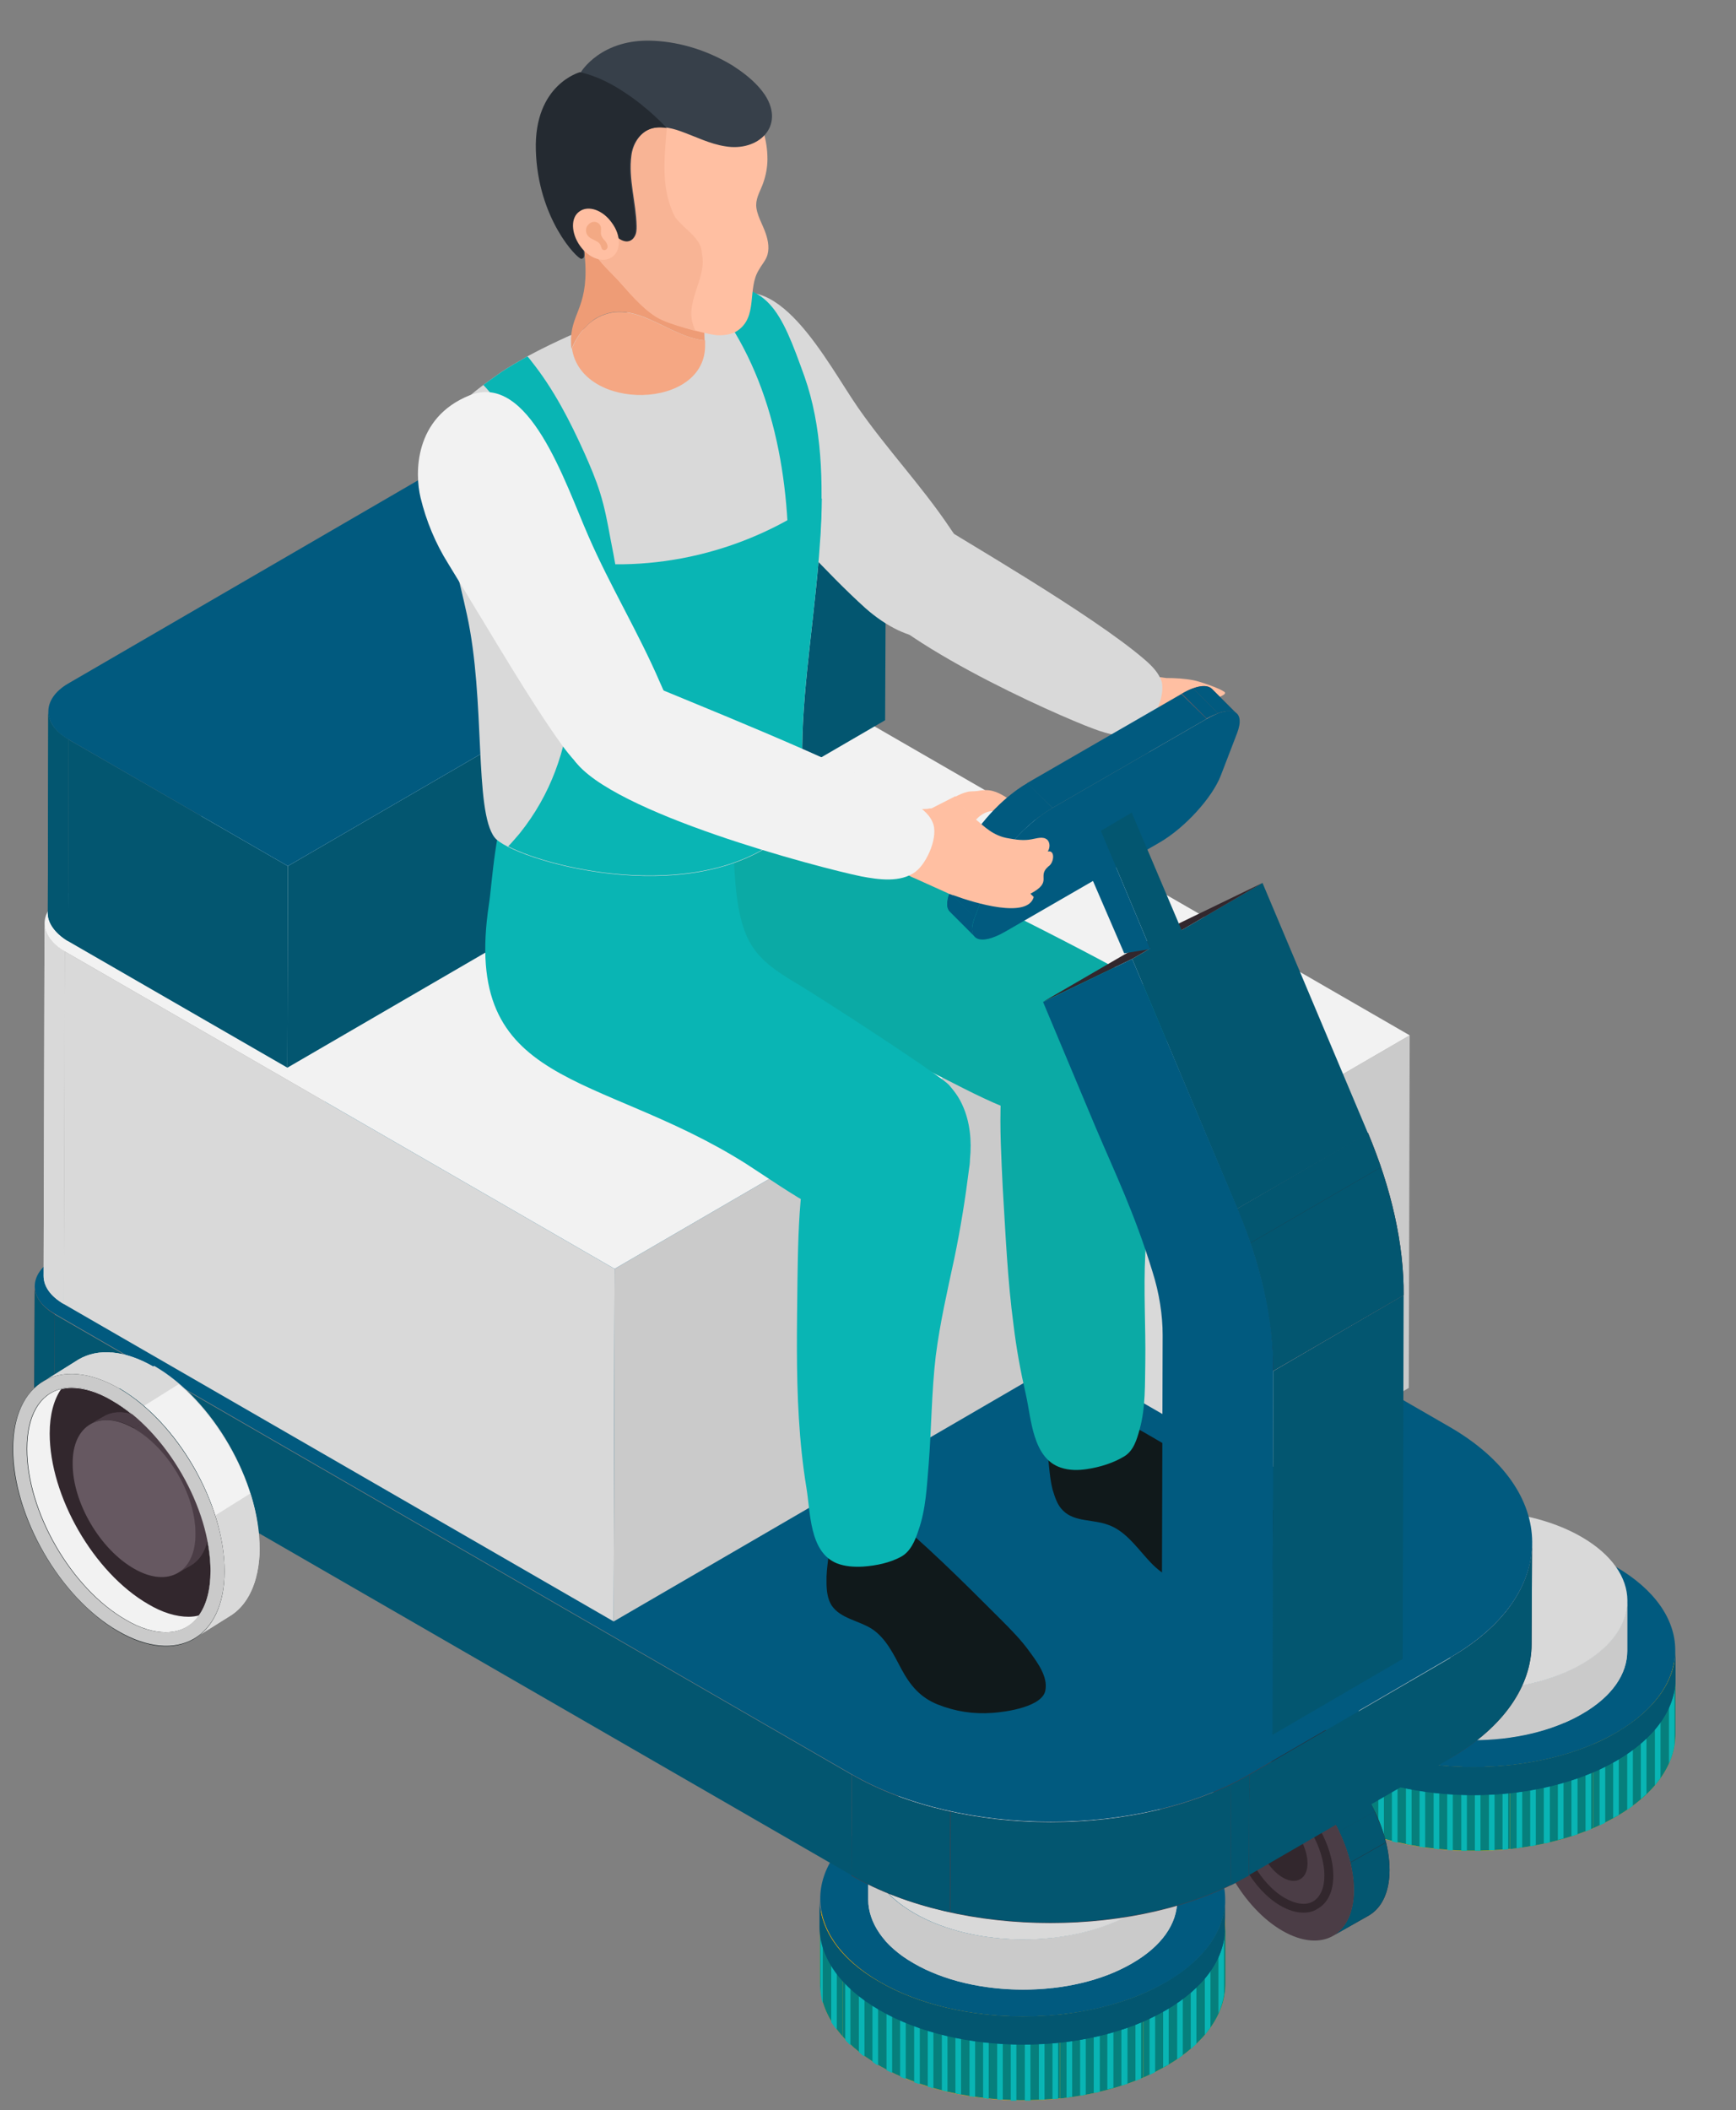 <?xml version="1.0" encoding="utf-8"?>
<!-- Generator: Adobe Illustrator 26.3.1, SVG Export Plug-In . SVG Version: 6.00 Build 0)  -->
<svg version="1.1" id="Layer_1" xmlns="http://www.w3.org/2000/svg" xmlns:xlink="http://www.w3.org/1999/xlink" x="0px" y="0px"
	 viewBox="0 0 370.3 450" style="enable-background:new 0 0 370.3 450;" xml:space="preserve">
<rect x="0" y="0" width="370.3" height="450" fill="#808080" stroke="none"/>
<style type="text/css">
	.st0{enable-background:new    ;}
	.st1{clip-path:url(#SVGID_00000038383880358713269120000002246292293748663475_);enable-background:new    ;}
	.st2{fill:#067F7C;}
	.st3{fill:#FFAB00;}
	.st4{fill:#FFC040;}
	.st5{fill:#09B5B4;}
	.st6{clip-path:url(#SVGID_00000110438671930413821840000006583073927349177480_);enable-background:new    ;}
	.st7{fill:#035670;}
	.st8{fill:#32272D;}
	.st9{fill:#015A7F;}
	.st10{clip-path:url(#SVGID_00000132070811823289200200000006596102387728514464_);enable-background:new    ;}
	.st11{fill:#CACACA;}
	.st12{fill:#D9D9D9;}
	.st13{clip-path:url(#SVGID_00000173839743768023446680000016697504127365191070_);enable-background:new    ;}
	.st14{clip-path:url(#SVGID_00000000203265699769606140000000321748543886023838_);enable-background:new    ;}
	.st15{fill:#4B3D46;}
	.st16{clip-path:url(#SVGID_00000168809987206270578690000004513693016055380629_);enable-background:new    ;}
	.st17{clip-path:url(#SVGID_00000028289555519033309170000016015389118399423921_);enable-background:new    ;}
	.st18{clip-path:url(#SVGID_00000001621678261685819770000002684893194399998654_);enable-background:new    ;}
	.st19{clip-path:url(#SVGID_00000135675862241980293700000003773624381668067757_);}
	.st20{clip-path:url(#SVGID_00000002373275139283863620000004858926659087729290_);}
	.st21{clip-path:url(#SVGID_00000161623757255421694850000014763907609648405172_);enable-background:new    ;}
	.st22{clip-path:url(#SVGID_00000084527247127158905110000007724212987400405174_);enable-background:new    ;}
	.st23{fill:#F2F2F2;}
	.st24{clip-path:url(#SVGID_00000050629735113099559040000008508002469705296827_);}
	.st25{fill:#FFBFA2;}
	.st26{fill:#10191B;}
	.st27{fill:#F3A984;}
	.st28{fill:#0BAAA5;}
	.st29{fill:#EE9C76;}
	.st30{fill:#F5A783;}
	.st31{fill:#F8B495;}
	.st32{fill:#37404A;}
	.st33{fill:#242A31;}
	.st34{clip-path:url(#SVGID_00000057135529368124155930000000982109523029495468_);fill:#D9D9D9;}
	.st35{clip-path:url(#SVGID_00000081629367001620512950000013228017313058605215_);fill:#D9D9D9;}
	.st36{clip-path:url(#SVGID_00000081629367001620512950000013228017313058605215_);fill:#F2F2F2;}
	.st37{clip-path:url(#SVGID_00000155147889939162925050000010643793708455923112_);enable-background:new    ;}
	.st38{clip-path:url(#SVGID_00000081628083777442840420000010987788678886582164_);enable-background:new    ;}
	.st39{fill:#665861;}
	.st40{clip-path:url(#SVGID_00000140717304335379594220000002490390547630191756_);enable-background:new    ;}
	.st41{clip-path:url(#SVGID_00000042736762835493773650000014840877955633551765_);enable-background:new    ;}
	.st42{clip-path:url(#SVGID_00000000192072757541786740000010648666477324952970_);enable-background:new    ;}
	.st43{clip-path:url(#SVGID_00000170985636233882182480000003468722837585926026_);enable-background:new    ;}
</style>
<g>
	<g>
		<g>
			<g>
				<g class="st0">
					<g class="st0">
						<defs>
							<path id="SVGID_1_" class="st0" d="M357.4,357l0,12.8c0,6.4-4.2,12.7-12.6,17.6c-16.8,9.8-44.2,9.8-61.1,0
								c-8.5-4.9-12.8-11.4-12.8-17.8l0-12.8c0,6.4,4.2,12.9,12.8,17.8c16.9,9.8,44.3,9.8,61.1,0C353.2,369.7,357.4,363.4,357.4,357
								z"/>
						</defs>
						<use xlink:href="#SVGID_1_"  style="overflow:visible;fill:#FFAB00;"/>
						<clipPath id="SVGID_00000134959621183565751280000009479677508204743577_">
							<use xlink:href="#SVGID_1_"  style="overflow:visible;"/>
						</clipPath>
						<g style="clip-path:url(#SVGID_00000134959621183565751280000009479677508204743577_);enable-background:new    ;">
							<path class="st2" d="M357.4,357l0,12.8c0,6.4-4.2,12.7-12.6,17.6c-1.6,0.9-3.2,1.7-4.9,2.5l0-12.8c1.7-0.7,3.4-1.6,4.9-2.5
								C353.2,369.7,357.4,363.4,357.4,357z"/>
							<path class="st2" d="M339.9,377.1l0,12.8c-5.4,2.3-11.5,3.8-17.8,4.5l0-12.8C328.4,380.9,334.5,379.4,339.9,377.1z"/>
							<path class="st2" d="M322.1,381.5l0,12.8c-11.6,1.2-23.9-0.3-33.7-4.6l0-12.8C298.3,381.2,310.6,382.8,322.1,381.5z"/>
							<path class="st3" d="M288.4,377l0,12.8c-1.6-0.7-3.2-1.5-4.7-2.4c-3.3-1.9-5.9-4-8-6.3l0-12.8c2,2.3,4.7,4.4,8,6.3
								C285.2,375.5,286.8,376.2,288.4,377z"/>
							<path class="st3" d="M275.8,368.3l0,12.8c-3.2-3.6-4.8-7.6-4.8-11.5l0-12.8C270.9,360.7,272.5,364.7,275.8,368.3z"/>
						</g>
					</g>
					<g>
						<path class="st3" d="M344.6,339.2c16.9,9.8,17,25.6,0.2,35.4c-16.8,9.8-44.2,9.8-61.1,0c-16.9-9.8-17-25.6-0.2-35.4
							C300.3,329.4,327.7,329.4,344.6,339.2z"/>
					</g>
				</g>
				<g>
					<g>
						<path class="st4" d="M271.5,361v13c-0.1-0.2-0.1-0.4-0.2-0.6c0,0,0-0.1,0-0.1c-0.1-0.3-0.1-0.7-0.2-1c0-0.1,0-0.1,0-0.2
							c-0.1-0.4-0.1-0.7-0.1-1c0-0.1,0-0.1,0-0.2c0-0.4,0-0.7,0-1.1l0-12.8c0,0.4,0,0.7,0,1.1c0,0.1,0,0.2,0,0.2
							c0,0.3,0.1,0.7,0.1,1c0,0.1,0,0.1,0,0.2c0.1,0.3,0.1,0.7,0.2,1c0,0,0,0.1,0,0.1C271.4,360.6,271.5,360.8,271.5,361z"/>
					</g>
					<g>
						<path class="st4" d="M274.5,366.8v12.9c-0.1-0.2-0.3-0.4-0.4-0.5c0,0,0,0,0,0c-0.2-0.3-0.5-0.7-0.7-1c0-0.1-0.1-0.1-0.1-0.2
							c0,0,0-12.9,0-12.9c0,0,0,0,0,0.1c0,0.1,0.1,0.1,0.1,0.2c0.2,0.3,0.4,0.7,0.7,1c0,0,0,0,0,0
							C274.3,366.4,274.4,366.6,274.5,366.8z"/>
					</g>
					<g>
						<path class="st4" d="M277.4,370v12.9c-0.1-0.1-0.2-0.2-0.3-0.3c-0.1-0.1-0.2-0.2-0.3-0.3c-0.2-0.2-0.4-0.4-0.5-0.6v-12.9
							c0.2,0.2,0.4,0.4,0.6,0.6c0.1,0.1,0.2,0.2,0.3,0.3C277.2,369.8,277.3,369.9,277.4,370z"/>
					</g>
					<g>
						<path class="st4" d="M280.4,372.5v12.9c-0.3-0.2-0.6-0.4-0.9-0.7c-0.1-0.1-0.2-0.1-0.2-0.2c0,0-0.1-0.1-0.1-0.1v-12.9
							c0,0,0.1,0.1,0.1,0.1c0.1,0.1,0.2,0.1,0.2,0.2C279.8,372,280.1,372.2,280.4,372.5z"/>
					</g>
					<g>
						<path class="st4" d="M283.3,374.4v12.9c-0.4-0.2-0.7-0.4-1.1-0.7c0,0-0.1-0.1-0.1-0.1v-12.9c0.1,0,0.1,0.1,0.2,0.1
							C282.6,374,283,374.2,283.3,374.4z"/>
					</g>
					<g>
						<path class="st4" d="M286.3,376v12.9c-0.2-0.1-0.4-0.2-0.6-0.3c-0.2-0.1-0.4-0.2-0.6-0.3v-12.9c0.2,0.1,0.4,0.2,0.7,0.4
							C285.9,375.8,286.1,375.9,286.3,376z"/>
					</g>
					<g>
						<path class="st4" d="M289.3,377.3v12.9c-0.2-0.1-0.5-0.2-0.7-0.3c0,0-0.1,0-0.2-0.1c-0.1,0-0.2-0.1-0.3-0.2v-12.9c0,0,0,0,0,0
							c0.2,0.1,0.3,0.1,0.5,0.2C288.8,377.1,289,377.2,289.3,377.3z"/>
					</g>
					<g>
						<path class="st4" d="M292.2,378.4v12.9c-0.2-0.1-0.4-0.1-0.6-0.2c-0.2-0.1-0.4-0.1-0.6-0.2V378c0.2,0.1,0.4,0.2,0.7,0.2
							C291.8,378.3,292,378.4,292.2,378.4z"/>
					</g>
					<g>
						<path class="st5" d="M295.2,379.4v12.8c-0.3-0.1-0.6-0.2-0.9-0.3c0,0,0,0-0.1,0c-0.1,0-0.1,0-0.2-0.1V379c0.1,0,0.2,0,0.2,0.1
							C294.5,379.2,294.8,379.3,295.2,379.4z"/>
					</g>
					<g>
						<path class="st5" d="M298.1,380.1V393c-0.4-0.1-0.8-0.2-1.2-0.3v-12.8C297.3,379.9,297.7,380,298.1,380.1z"/>
					</g>
					<g>
						<path class="st5" d="M301.1,380.7l0,12.8c0,0,0,0,0,0c-0.3-0.1-0.6-0.1-0.9-0.2c-0.1,0-0.2,0-0.3-0.1v-12.8
							c0.1,0,0.2,0,0.3,0.1C300.5,380.6,300.8,380.7,301.1,380.7z"/>
					</g>
					<g>
						<path class="st5" d="M304,381.2v12.8c-0.3,0-0.6-0.1-0.9-0.1c-0.1,0-0.2,0-0.3,0V381c0.1,0,0.2,0,0.4,0.1
							C303.4,381.1,303.7,381.2,304,381.2z"/>
					</g>
					<g>
						<path class="st5" d="M307,381.6v12.8c-0.2,0-0.4,0-0.6-0.1c-0.2,0-0.4,0-0.6-0.1v-12.8c0.2,0,0.5,0.1,0.7,0.1
							C306.6,381.5,306.8,381.5,307,381.6z"/>
					</g>
					<g>
						<path class="st5" d="M309.9,381.8v12.8c-0.1,0-0.3,0-0.4,0c-0.3,0-0.5,0-0.8-0.1v-12.8c0.3,0,0.5,0,0.8,0.1
							C309.7,381.8,309.8,381.8,309.9,381.8z"/>
					</g>
					<g>
						<path class="st5" d="M312.9,381.9v12.8h-0.1c-0.4,0-0.8,0-1.1,0v-12.8C312.1,381.9,312.4,381.9,312.9,381.9L312.9,381.9z"/>
					</g>
					<g>
						<path class="st5" d="M315.8,381.9v12.8c-0.3,0-0.6,0-0.9,0h-0.3v-12.8c0.1,0,0.2,0,0.4,0C315.3,381.9,315.5,381.9,315.8,381.9
							z"/>
					</g>
					<g>
						<path class="st5" d="M318.8,381.8v12.8c-0.2,0-0.5,0-0.7,0c-0.2,0-0.3,0-0.5,0v-12.8c0.2,0,0.4,0,0.5,0
							C318.3,381.8,318.5,381.8,318.8,381.8z"/>
					</g>
					<g>
						<path class="st5" d="M321.7,381.6v12.8c-0.1,0-0.2,0-0.3,0c-0.3,0-0.6,0.1-0.9,0.1v-12.8c0.3,0,0.6-0.1,0.9-0.1
							C321.5,381.6,321.6,381.6,321.7,381.6z"/>
					</g>
					<g>
						<path class="st5" d="M324.7,381.2V394c-0.1,0-0.1,0-0.2,0c-0.1,0-0.3,0-0.4,0.1c-0.2,0-0.4,0.1-0.6,0.1v-12.8
							c0.2,0,0.4-0.1,0.6-0.1c0.1,0,0.3,0,0.4,0C324.6,381.2,324.6,381.2,324.7,381.2z"/>
					</g>
					<g>
						<path class="st5" d="M327.6,380.7v12.8c-0.1,0-0.2,0-0.3,0.1c-0.2,0-0.4,0.1-0.6,0.1c-0.1,0-0.2,0-0.3,0v-12.8
							c0.1,0,0.2,0,0.3,0c0.2,0,0.4-0.1,0.6-0.1C327.4,380.8,327.5,380.7,327.6,380.7z"/>
					</g>
					<g>
						<path class="st5" d="M330.6,380.1v12.8c-0.3,0.1-0.6,0.2-1,0.2c-0.1,0-0.2,0-0.3,0.1v-12.8c0.1,0,0.2,0,0.3-0.1
							C330,380.2,330.3,380.2,330.6,380.1z"/>
					</g>
					<g>
						<path class="st5" d="M333.5,379.3v12.8c-0.2,0-0.3,0.1-0.5,0.1c-0.2,0.1-0.5,0.1-0.7,0.2v-12.8c0.3-0.1,0.5-0.1,0.8-0.2
							C333.3,379.4,333.4,379.4,333.5,379.3z"/>
					</g>
					<g>
						<path class="st5" d="M336.5,378.4v12.8c-0.2,0.1-0.4,0.1-0.6,0.2c-0.2,0.1-0.4,0.1-0.7,0.2v-12.8c0.2-0.1,0.5-0.1,0.7-0.2
							C336.1,378.5,336.3,378.4,336.5,378.4z"/>
					</g>
					<g>
						<path class="st5" d="M339.4,377.3v12.8c-0.4,0.2-0.8,0.3-1.2,0.5v-12.8C338.6,377.6,339,377.4,339.4,377.3z"/>
					</g>
					<g>
						<path class="st5" d="M342.4,375.9v12.8c-0.1,0.1-0.2,0.1-0.3,0.2c-0.3,0.1-0.6,0.3-0.9,0.4v-12.8c0.3-0.2,0.6-0.3,0.9-0.5
							C342.2,376,342.3,375.9,342.4,375.9z"/>
					</g>
					<g>
						<path class="st5" d="M345.3,374.3v12.8c-0.2,0.1-0.4,0.2-0.6,0.3c-0.2,0.1-0.4,0.2-0.6,0.4V375c0.2-0.1,0.5-0.3,0.7-0.4
							C345,374.5,345.2,374.4,345.3,374.3z"/>
					</g>
					<g>
						<path class="st5" d="M348.3,372.3v12.8c-0.4,0.3-0.8,0.6-1.2,0.9v-12.8C347.5,372.9,347.9,372.6,348.3,372.3z"/>
					</g>
					<g>
						<path class="st5" d="M351.2,369.8v12.8c-0.4,0.4-0.8,0.7-1.2,1.1v-12.8C350.5,370.6,350.9,370.2,351.2,369.8z"/>
					</g>
					<g>
						<path class="st5" d="M354.2,366.4v12.8c-0.4,0.5-0.8,1.1-1.2,1.6V368C353.4,367.5,353.8,366.9,354.2,366.4z"/>
					</g>
					<g>
						<path class="st5" d="M357.2,359.5v12.6c-0.2,1.3-0.6,2.7-1.2,4v-12.8C356.5,362.1,356.9,360.8,357.2,359.5z"/>
					</g>
				</g>
			</g>
			<g>
				<g class="st0">
					<g class="st0">
						<defs>
							<path id="SVGID_00000060737617990510754700000012021479000967561644_" class="st0" d="M357.4,351.9l0,6
								c0,6.4-4.2,12.7-12.6,17.6c-16.8,9.8-44.2,9.8-61.1,0c-8.5-4.9-12.8-11.4-12.8-17.8l0-6c0,6.4,4.2,12.9,12.8,17.8
								c16.9,9.8,44.3,9.8,61.1,0C353.2,364.6,357.4,358.3,357.4,351.9z"/>
						</defs>
						<use xlink:href="#SVGID_00000060737617990510754700000012021479000967561644_"  style="overflow:visible;fill:#035670;"/>
						<clipPath id="SVGID_00000134240027071185964010000011991186681650087085_">
							<use xlink:href="#SVGID_00000060737617990510754700000012021479000967561644_"  style="overflow:visible;"/>
						</clipPath>
						<g style="clip-path:url(#SVGID_00000134240027071185964010000011991186681650087085_);enable-background:new    ;">
							<path class="st7" d="M357.4,351.9l0,6c0,6.4-4.2,12.7-12.6,17.6c-1.6,0.9-3.2,1.7-4.9,2.5l0-6c1.7-0.7,3.4-1.6,4.9-2.5
								C353.2,364.6,357.4,358.3,357.4,351.9z"/>
							<path class="st7" d="M339.9,371.9l0,6c-5.4,2.3-11.5,3.8-17.8,4.5l0-6C328.4,375.7,334.5,374.2,339.9,371.9z"/>
							<path class="st7" d="M322.1,376.4l0,6c-11.6,1.2-23.9-0.3-33.7-4.6l0-6C298.3,376.1,310.5,377.6,322.1,376.4z"/>
							<path class="st8" d="M288.4,371.8l0,6c-1.6-0.7-3.2-1.5-4.7-2.4c-3.3-1.9-5.9-4-8-6.3l0-6c2,2.3,4.7,4.4,8,6.3
								C285.2,370.3,286.8,371.1,288.4,371.8z"/>
							<path class="st8" d="M275.7,363.2l0,6c-3.2-3.6-4.8-7.6-4.8-11.5l0-6C270.9,355.6,272.5,359.6,275.7,363.2z"/>
						</g>
					</g>
					<g>
						<path class="st9" d="M344.6,334.1c16.9,9.8,17,25.6,0.2,35.4c-16.8,9.8-44.2,9.8-61.1,0c-16.9-9.8-17-25.6-0.2-35.4
							C300.3,324.3,327.7,324.3,344.6,334.1z"/>
					</g>
				</g>
			</g>
			<g>
				<g class="st0">
					<g class="st0">
						<defs>
							<path id="SVGID_00000168832147529065124530000012877909439949455007_" class="st0" d="M347.1,341.4l0,10.7
								c0,4.9-3.2,9.7-9.6,13.4c-12.8,7.5-33.7,7.5-46.6,0c-6.5-3.7-9.7-8.7-9.7-13.6l0-10.7c0,4.9,3.2,9.8,9.7,13.6
								c12.9,7.5,33.8,7.5,46.6,0C343.9,351.1,347.1,346.2,347.1,341.4z"/>
						</defs>
						<use xlink:href="#SVGID_00000168832147529065124530000012877909439949455007_"  style="overflow:visible;fill:#CACACA;"/>
						<clipPath id="SVGID_00000048462113105275255460000004401190609654162828_">
							<use xlink:href="#SVGID_00000168832147529065124530000012877909439949455007_"  style="overflow:visible;"/>
						</clipPath>
						<g style="clip-path:url(#SVGID_00000048462113105275255460000004401190609654162828_);enable-background:new    ;">
							<path class="st11" d="M347.1,341.4l0,10.7c0,4.9-3.2,9.7-9.6,13.4c-1.2,0.7-2.4,1.3-3.8,1.9l0-10.7c1.3-0.6,2.6-1.2,3.8-1.9
								C343.9,351.1,347.1,346.2,347.1,341.4z"/>
							<path class="st11" d="M333.8,356.6l0,10.7c-4.1,1.8-8.7,2.9-13.5,3.4l0-10.7C325,359.5,329.7,358.4,333.8,356.6z"/>
							<path class="st11" d="M320.2,360l0,10.7c-8.8,0.9-18.2-0.2-25.7-3.5l0-10.7C302.1,359.8,311.4,361,320.2,360z"/>
							<path class="st11" d="M294.5,356.6l0,10.7c-1.2-0.5-2.4-1.1-3.6-1.8c-2.5-1.4-4.5-3.1-6.1-4.8l0-10.7
								c1.5,1.7,3.6,3.3,6.1,4.8C292.1,355.4,293.3,356,294.5,356.6z"/>
							<path class="st11" d="M284.9,350l0,10.7c-2.4-2.8-3.7-5.8-3.7-8.8l0-10.7C281.2,344.2,282.4,347.2,284.9,350z"/>
						</g>
					</g>
					<g>
						<path class="st12" d="M337.4,327.8c12.9,7.5,13,19.5,0.2,27c-12.8,7.5-33.7,7.5-46.6,0c-12.9-7.5-13-19.5-0.2-27
							C303.6,320.3,324.5,320.3,337.4,327.8z"/>
					</g>
				</g>
			</g>
		</g>
		<g>
			<g>
				<g class="st0">
					<g>
						<defs>
							<path id="SVGID_00000077289601018659136290000016039973484089848221_" d="M262.9,375.9l7.6-4.3c2.8-1.6,6.6-1.4,10.8,1.1
								l-7.6,4.3C269.5,374.5,265.7,374.3,262.9,375.9z"/>
						</defs>
						<use xlink:href="#SVGID_00000077289601018659136290000016039973484089848221_"  style="overflow:visible;fill:#32272D;"/>
						<clipPath id="SVGID_00000078733073315925808100000018316708356043238576_">
							<use xlink:href="#SVGID_00000077289601018659136290000016039973484089848221_"  style="overflow:visible;"/>
						</clipPath>
						<g style="clip-path:url(#SVGID_00000078733073315925808100000018316708356043238576_);enable-background:new    ;">
							<path class="st8" d="M262.9,375.9l7.6-4.3c0.5-0.3,1-0.5,1.5-0.7l-7.6,4.3C263.9,375.4,263.4,375.6,262.9,375.9z"/>
							<path class="st8" d="M264.4,375.2l7.6-4.3c1.4-0.4,2.9-0.5,4.6-0.1l-7.6,4.3C267.3,374.7,265.8,374.8,264.4,375.2z"/>
							<path class="st8" d="M269,375.1l7.6-4.3c1.5,0.3,3.1,0.9,4.7,1.9l-7.6,4.3C272,376,270.5,375.4,269,375.1z"/>
						</g>
					</g>
					<g>
						<defs>
							<path id="SVGID_00000148654292446961006480000016784081501708722568_" d="M292,408.5l-7.6,4.3c2.7-1.6,4.4-4.9,4.4-9.7
								c0-9.6-6.7-21.3-15.1-26.2l7.6-4.3c8.4,4.8,15.1,16.6,15.1,26.2C296.4,403.6,294.7,406.9,292,408.5z"/>
						</defs>
						<use xlink:href="#SVGID_00000148654292446961006480000016784081501708722568_"  style="overflow:visible;fill:#32272D;"/>
						<clipPath id="SVGID_00000095323548170768312340000017397180274821206971_">
							<use xlink:href="#SVGID_00000148654292446961006480000016784081501708722568_"  style="overflow:visible;"/>
						</clipPath>
						<g style="clip-path:url(#SVGID_00000095323548170768312340000017397180274821206971_);enable-background:new    ;">
							<path class="st7" d="M273.7,376.9l7.6-4.3c4.9,2.8,9.2,8,12,13.7l-7.6,4.3C282.9,384.9,278.6,379.7,273.7,376.9z"/>
							<path class="st7" d="M285.6,390.6l7.6-4.3c1,2.2,1.9,4.4,2.4,6.6l-7.6,4.3C287.5,395,286.7,392.7,285.6,390.6z"/>
							<path class="st7" d="M288.1,397.2l7.6-4.3c0.5,2,0.8,4,0.7,5.9c0,4.8-1.7,8.1-4.4,9.7l-7.6,4.3c2.7-1.6,4.4-4.9,4.4-9.7
								C288.8,401.2,288.5,399.2,288.1,397.2z"/>
						</g>
					</g>
					<g>
						<path class="st15" d="M273.7,376.9c8.4,4.8,15.1,16.6,15.1,26.2c0,9.6-6.8,13.5-15.2,8.7c-8.4-4.8-15.1-16.6-15.1-26.2
							C258.5,376,265.3,372.1,273.7,376.9z"/>
					</g>
					<g>
						<g>
							<path class="st8" d="M278,407.9c-1.5,0-3.2-0.5-4.9-1.5c-5.7-3.3-10.3-11.3-10.3-17.8c0-3.4,1.2-5.9,3.4-7.1
								c2.2-1.2,5-1,7.9,0.7c5.7,3.3,10.3,11.3,10.3,17.8c0,3.4-1.2,5.9-3.4,7.1C280.1,407.7,279.1,407.9,278,407.9z M269.3,382.7
								c-0.8,0-1.5,0.2-2.1,0.5c-1.5,0.9-2.4,2.8-2.4,5.5c0,5.9,4.2,13.2,9.3,16.1c2.3,1.3,4.5,1.6,6,0.7c1.5-0.9,2.4-2.8,2.4-5.5
								c0-5.9-4.2-13.2-9.3-16.1C271.8,383.1,270.5,382.7,269.3,382.7z"/>
						</g>
					</g>
					<g>
						<path class="st8" d="M273.7,388.3c2.9,1.7,5.2,5.7,5.2,9.1c0,3.3-2.4,4.7-5.3,3c-2.9-1.7-5.2-5.7-5.2-9.1
							C268.4,388,270.8,386.6,273.7,388.3z"/>
					</g>
				</g>
			</g>
		</g>
		<g>
			<g>
				<g class="st0">
					<g class="st0">
						<defs>
							<path id="SVGID_00000023283343455532544510000016229684997771135678_" class="st0" d="M261.4,410.2l0,12.8
								c0,6.4-4.2,12.7-12.6,17.6c-16.8,9.8-44.2,9.8-61.1,0c-8.5-4.9-12.8-11.4-12.8-17.8l0-12.8c0,6.4,4.2,12.9,12.8,17.8
								c16.9,9.8,44.3,9.8,61.1,0C257.2,423,261.3,416.6,261.4,410.2z"/>
						</defs>
						<use xlink:href="#SVGID_00000023283343455532544510000016229684997771135678_"  style="overflow:visible;fill:#FFAB00;"/>
						<clipPath id="SVGID_00000138538431534548306040000016205077085890268092_">
							<use xlink:href="#SVGID_00000023283343455532544510000016229684997771135678_"  style="overflow:visible;"/>
						</clipPath>
						<g style="clip-path:url(#SVGID_00000138538431534548306040000016205077085890268092_);enable-background:new    ;">
							<path class="st2" d="M261.4,410.2l0,12.8c0,6.4-4.2,12.7-12.6,17.6c-1.6,0.9-3.2,1.7-4.9,2.5l0-12.8c1.7-0.7,3.4-1.6,4.9-2.5
								C257.2,423,261.3,416.6,261.4,410.2z"/>
							<path class="st2" d="M243.9,430.3l0,12.8c-5.4,2.3-11.5,3.8-17.8,4.5l0-12.8C232.4,434.1,238.5,432.6,243.9,430.3z"/>
							<path class="st2" d="M226.1,434.7l0,12.8c-11.6,1.2-23.9-0.3-33.7-4.6l0-12.8C202.3,434.5,214.5,436,226.1,434.7z"/>
							<path class="st2" d="M192.4,430.2l0,12.8c-1.6-0.7-3.2-1.5-4.7-2.4c-3.3-1.9-5.9-4-8-6.3l0-12.8c2,2.3,4.7,4.4,8,6.3
								C189.2,428.7,190.7,429.5,192.4,430.2z"/>
							<path class="st2" d="M179.7,421.5l0,12.8c-3.2-3.6-4.8-7.6-4.8-11.5l0-12.8C174.9,414,176.5,417.9,179.7,421.5z"/>
						</g>
					</g>
					<g>
						<path class="st3" d="M248.6,392.4c16.9,9.8,17,25.6,0.2,35.4c-16.8,9.8-44.2,9.8-61.1,0c-16.9-9.8-17-25.6-0.2-35.4
							C204.3,382.6,231.7,382.6,248.6,392.4z"/>
					</g>
				</g>
				<g>
					<g>
						<path class="st5" d="M175.5,414.2v13c-0.1-0.2-0.1-0.4-0.2-0.6c0,0,0-0.1,0-0.1c-0.1-0.3-0.1-0.7-0.2-1c0-0.1,0-0.1,0-0.2
							c-0.1-0.4-0.1-0.7-0.1-1c0-0.1,0-0.1,0-0.2c0-0.4,0-0.7,0-1.1l0-12.8c0,0.4,0,0.7,0,1.1c0,0.1,0,0.2,0,0.2
							c0,0.3,0.1,0.7,0.1,1c0,0.1,0,0.1,0,0.2c0.1,0.3,0.1,0.7,0.2,1c0,0,0,0.1,0,0.1C175.4,413.8,175.5,414,175.5,414.2z"/>
					</g>
					<g>
						<path class="st5" d="M178.5,420v12.9c-0.1-0.2-0.3-0.4-0.4-0.5c0,0,0,0,0,0c-0.2-0.3-0.5-0.7-0.7-1c0-0.1-0.1-0.1-0.1-0.2
							c0,0,0-12.9,0-12.9c0,0,0,0,0,0.1c0,0.1,0.1,0.1,0.1,0.2c0.2,0.3,0.4,0.7,0.7,1c0,0,0,0,0,0
							C178.2,419.7,178.3,419.8,178.5,420z"/>
					</g>
					<g>
						<path class="st5" d="M181.4,423.3v12.9c-0.1-0.1-0.2-0.2-0.3-0.3c-0.1-0.1-0.2-0.2-0.3-0.3c-0.2-0.2-0.4-0.4-0.5-0.6V422
							c0.2,0.2,0.4,0.4,0.6,0.6c0.1,0.1,0.2,0.2,0.3,0.3C181.2,423.1,181.3,423.2,181.4,423.3z"/>
					</g>
					<g>
						<path class="st5" d="M184.4,425.7v12.9c-0.3-0.2-0.6-0.4-0.9-0.7c-0.1-0.1-0.2-0.1-0.2-0.2c0,0-0.1-0.1-0.1-0.1v-12.9
							c0,0,0.1,0.1,0.1,0.1c0.1,0.1,0.2,0.1,0.2,0.2C183.8,425.3,184.1,425.5,184.4,425.7z"/>
					</g>
					<g>
						<path class="st5" d="M187.3,427.6v12.9c-0.4-0.2-0.7-0.4-1.1-0.7c0,0-0.1-0.1-0.1-0.1v-12.9c0.1,0,0.1,0.1,0.2,0.1
							C186.6,427.2,187,427.4,187.3,427.6z"/>
					</g>
					<g>
						<path class="st5" d="M190.3,429.2v12.9c-0.2-0.1-0.4-0.2-0.6-0.3c-0.2-0.1-0.4-0.2-0.6-0.3v-12.9c0.2,0.1,0.4,0.2,0.7,0.4
							C189.9,429,190.1,429.1,190.3,429.2z"/>
					</g>
					<g>
						<path class="st5" d="M193.2,430.5v12.9c-0.2-0.1-0.5-0.2-0.7-0.3c0,0-0.1,0-0.2-0.1c-0.1,0-0.2-0.1-0.3-0.2V430c0,0,0,0,0,0
							c0.2,0.1,0.3,0.1,0.5,0.2C192.8,430.3,193,430.4,193.2,430.5z"/>
					</g>
					<g>
						<path class="st5" d="M196.2,431.6v12.9c-0.2-0.1-0.4-0.1-0.6-0.2c-0.2-0.1-0.4-0.1-0.6-0.2v-12.8c0.2,0.1,0.4,0.2,0.7,0.2
							C195.8,431.5,196,431.6,196.2,431.6z"/>
					</g>
					<g>
						<path class="st5" d="M199.1,432.6v12.8c-0.3-0.1-0.6-0.2-0.9-0.3c0,0,0,0-0.1,0c-0.1,0-0.1,0-0.2-0.1v-12.8
							c0.1,0,0.2,0,0.2,0.1C198.5,432.4,198.8,432.5,199.1,432.6z"/>
					</g>
					<g>
						<path class="st5" d="M202.1,433.3v12.8c-0.4-0.1-0.8-0.2-1.2-0.3V433C201.3,433.1,201.7,433.2,202.1,433.3z"/>
					</g>
					<g>
						<path class="st5" d="M205,433.9l0,12.8c0,0,0,0,0,0c-0.3-0.1-0.6-0.1-0.9-0.2c-0.1,0-0.2,0-0.3-0.1v-12.8c0.1,0,0.2,0,0.3,0.1
							C204.5,433.8,204.7,433.9,205,433.9z"/>
					</g>
					<g>
						<path class="st5" d="M208,434.4v12.8c-0.3,0-0.6-0.1-0.9-0.1c-0.1,0-0.2,0-0.3,0v-12.8c0.1,0,0.2,0,0.4,0.1
							C207.4,434.3,207.7,434.4,208,434.4z"/>
					</g>
					<g>
						<path class="st5" d="M210.9,434.8v12.8c-0.2,0-0.4,0-0.6-0.1c-0.2,0-0.4,0-0.6-0.1v-12.8c0.2,0,0.5,0.1,0.7,0.1
							C210.6,434.8,210.8,434.8,210.9,434.8z"/>
					</g>
					<g>
						<path class="st5" d="M213.9,435v12.8c-0.1,0-0.3,0-0.4,0c-0.3,0-0.5,0-0.8-0.1v-12.8c0.3,0,0.5,0,0.8,0.1
							C213.6,435,213.8,435,213.9,435z"/>
					</g>
					<g>
						<path class="st5" d="M216.8,435.1V448h-0.1c-0.4,0-0.8,0-1.1,0v-12.8C216,435.1,216.4,435.1,216.8,435.1L216.8,435.1z"/>
					</g>
					<g>
						<path class="st5" d="M219.8,435.1V448c-0.3,0-0.6,0-0.9,0h-0.3v-12.8c0.1,0,0.2,0,0.4,0C219.2,435.1,219.5,435.1,219.8,435.1z
							"/>
					</g>
					<g>
						<path class="st5" d="M222.8,435v12.8c-0.2,0-0.5,0-0.7,0c-0.2,0-0.3,0-0.5,0v-12.8c0.2,0,0.4,0,0.5,0
							C222.3,435,222.5,435,222.8,435z"/>
					</g>
					<g>
						<path class="st5" d="M225.7,434.8v12.8c-0.1,0-0.2,0-0.3,0c-0.3,0-0.6,0.1-0.9,0.1v-12.8c0.3,0,0.6-0.1,0.9-0.1
							C225.5,434.8,225.6,434.8,225.7,434.8z"/>
					</g>
					<g>
						<path class="st5" d="M228.7,434.4v12.8c-0.1,0-0.1,0-0.2,0c-0.1,0-0.3,0-0.4,0.1c-0.2,0-0.4,0.1-0.6,0.1v-12.8
							c0.2,0,0.4-0.1,0.6-0.1c0.1,0,0.3,0,0.4,0C228.6,434.4,228.6,434.4,228.7,434.4z"/>
					</g>
					<g>
						<path class="st5" d="M231.6,433.9v12.8c-0.1,0-0.2,0-0.3,0.1c-0.2,0-0.4,0.1-0.6,0.1c-0.1,0-0.2,0-0.3,0v-12.8
							c0.1,0,0.2,0,0.3,0c0.2,0,0.4-0.1,0.6-0.1C231.4,434,231.5,434,231.6,433.9z"/>
					</g>
					<g>
						<path class="st5" d="M234.6,433.3v12.8c-0.3,0.1-0.6,0.2-1,0.2c-0.1,0-0.2,0-0.3,0.1v-12.8c0.1,0,0.2,0,0.3-0.1
							C233.9,433.5,234.3,433.4,234.6,433.3z"/>
					</g>
					<g>
						<path class="st5" d="M237.5,432.5v12.8c-0.2,0-0.3,0.1-0.5,0.1c-0.2,0.1-0.5,0.1-0.8,0.2v-12.8c0.3-0.1,0.5-0.1,0.8-0.2
							C237.2,432.6,237.4,432.6,237.5,432.5z"/>
					</g>
					<g>
						<path class="st5" d="M240.5,431.6v12.8c-0.2,0.1-0.4,0.1-0.6,0.2c-0.2,0.1-0.4,0.1-0.7,0.2V432c0.2-0.1,0.5-0.1,0.7-0.2
							C240.1,431.7,240.3,431.7,240.5,431.6z"/>
					</g>
					<g>
						<path class="st5" d="M243.4,430.5v12.8c-0.4,0.2-0.8,0.3-1.2,0.5V431C242.6,430.8,243,430.6,243.4,430.5z"/>
					</g>
					<g>
						<path class="st5" d="M246.4,429.1v12.8c-0.1,0.1-0.2,0.1-0.3,0.2c-0.3,0.1-0.6,0.3-0.9,0.4v-12.8c0.3-0.2,0.6-0.3,0.9-0.5
							C246.2,429.2,246.3,429.2,246.4,429.1z"/>
					</g>
					<g>
						<path class="st5" d="M249.3,427.5v12.8c-0.2,0.1-0.4,0.2-0.6,0.3c-0.2,0.1-0.4,0.2-0.6,0.4v-12.8c0.2-0.1,0.5-0.3,0.7-0.4
							C249,427.7,249.1,427.6,249.3,427.5z"/>
					</g>
					<g>
						<path class="st5" d="M252.3,425.5v12.8c-0.4,0.3-0.8,0.6-1.2,0.9v-12.8C251.5,426.1,251.9,425.8,252.3,425.5z"/>
					</g>
					<g>
						<path class="st5" d="M255.2,423.1v12.8c-0.4,0.4-0.8,0.7-1.2,1.1v-12.8C254.4,423.8,254.8,423.4,255.2,423.1z"/>
					</g>
					<g>
						<path class="st5" d="M258.2,419.6v12.8c-0.4,0.5-0.8,1.1-1.2,1.6v-12.8C257.4,420.7,257.8,420.2,258.2,419.6z"/>
					</g>
					<g>
						<path class="st5" d="M261.1,412.8v12.6c-0.2,1.3-0.6,2.7-1.2,4v-12.8C260.5,415.3,260.9,414.1,261.1,412.8z"/>
					</g>
				</g>
			</g>
			<g>
				<g class="st0">
					<g class="st0">
						<defs>
							<path id="SVGID_00000090294961999410617990000015091910226583892666_" class="st0" d="M261.3,405.1l0,6
								c0,6.4-4.2,12.7-12.6,17.6c-16.8,9.8-44.2,9.8-61.1,0c-8.5-4.9-12.8-11.4-12.8-17.8l0-6c0,6.4,4.2,12.9,12.8,17.8
								c16.9,9.8,44.3,9.8,61.1,0C257.1,417.8,261.3,411.5,261.3,405.1z"/>
						</defs>
						<use xlink:href="#SVGID_00000090294961999410617990000015091910226583892666_"  style="overflow:visible;fill:#035670;"/>
						<clipPath id="SVGID_00000093877037866619354560000009226876644508402350_">
							<use xlink:href="#SVGID_00000090294961999410617990000015091910226583892666_"  style="overflow:visible;"/>
						</clipPath>
						<g style="clip-path:url(#SVGID_00000093877037866619354560000009226876644508402350_);enable-background:new    ;">
							<path class="st7" d="M261.3,405.1l0,6c0,6.4-4.2,12.7-12.6,17.6c-1.6,0.9-3.2,1.7-4.9,2.5l0-6c1.7-0.7,3.4-1.6,4.9-2.5
								C257.1,417.8,261.3,411.5,261.3,405.1z"/>
							<path class="st7" d="M243.9,425.2l0,6c-5.4,2.3-11.5,3.8-17.8,4.5l0-6C232.4,428.9,238.5,427.5,243.9,425.2z"/>
							<path class="st7" d="M226.1,429.6l0,6c-11.6,1.2-23.9-0.3-33.7-4.6l0-6C202.2,429.3,214.5,430.8,226.1,429.6z"/>
							<path class="st7" d="M192.4,425l0,6c-1.6-0.7-3.2-1.5-4.7-2.4c-3.3-1.9-5.9-4-8-6.3l0-6c2,2.3,4.7,4.4,8,6.3
								C189.2,423.6,190.7,424.3,192.4,425z"/>
							<path class="st7" d="M179.7,416.4l0,6c-3.2-3.6-4.8-7.6-4.8-11.5l0-6C174.9,408.8,176.5,412.8,179.7,416.4z"/>
						</g>
					</g>
					<g>
						<path class="st9" d="M248.6,387.3c16.9,9.8,17,25.6,0.2,35.4c-16.8,9.8-44.2,9.8-61.1,0c-16.9-9.8-17-25.6-0.2-35.4
							C204.3,377.5,231.7,377.5,248.6,387.3z"/>
					</g>
				</g>
			</g>
			<g>
				<g class="st0">
					<g class="st0">
						<defs>
							<path id="SVGID_00000094589648634226949080000005064700488560837266_" class="st0" d="M251.1,394.6l0,10.7
								c0,4.9-3.2,9.7-9.6,13.4c-12.8,7.5-33.7,7.5-46.6,0c-6.5-3.7-9.7-8.7-9.7-13.6l0-10.7c0,4.9,3.2,9.8,9.7,13.6
								c12.9,7.5,33.8,7.5,46.6,0C247.9,404.3,251.1,399.4,251.1,394.6z"/>
						</defs>
						<use xlink:href="#SVGID_00000094589648634226949080000005064700488560837266_"  style="overflow:visible;fill:#CACACA;"/>
						<clipPath id="SVGID_00000152256070557447337160000010498054231296785289_">
							<use xlink:href="#SVGID_00000094589648634226949080000005064700488560837266_"  style="overflow:visible;"/>
						</clipPath>
						<g style="clip-path:url(#SVGID_00000152256070557447337160000010498054231296785289_);enable-background:new    ;">
							<path class="st11" d="M251.1,394.6l0,10.7c0,4.9-3.2,9.7-9.6,13.4c-1.2,0.7-2.4,1.3-3.8,1.9l0-10.7c1.3-0.6,2.6-1.2,3.8-1.9
								C247.9,404.3,251.1,399.4,251.1,394.6z"/>
							<path class="st11" d="M237.8,409.9l0,10.7c-4.1,1.8-8.7,2.9-13.5,3.4l0-10.7C229,412.8,233.7,411.6,237.8,409.9z"/>
							<path class="st11" d="M224.2,413.3l0,10.7c-8.8,0.9-18.2-0.2-25.7-3.5l0-10.7C206,413,215.4,414.2,224.2,413.3z"/>
							<path class="st11" d="M198.5,409.8l0,10.7c-1.2-0.5-2.4-1.1-3.6-1.8c-2.5-1.4-4.5-3.1-6.1-4.8l0-10.7
								c1.5,1.7,3.6,3.3,6.1,4.8C196.1,408.6,197.3,409.2,198.5,409.8z"/>
							<path class="st11" d="M188.9,403.2l0,10.7c-2.4-2.8-3.7-5.8-3.7-8.8l0-10.7C185.2,397.4,186.4,400.4,188.9,403.2z"/>
						</g>
					</g>
					<g>
						<path class="st12" d="M241.4,381c12.9,7.5,13,19.5,0.2,27c-12.8,7.5-33.7,7.5-46.6,0c-12.9-7.5-13-19.5-0.2-27
							C207.6,373.6,228.4,373.6,241.4,381z"/>
					</g>
				</g>
			</g>
		</g>
		<g>
			<g class="st0">
				<g class="st0">
					<defs>
						<path id="SVGID_00000016074124082604238050000002628969309579076272_" class="st0" d="M7.3,295.8l0.1-21.5
							c0,2.2,1.4,4.3,4.3,6l-0.1,21.5C8.7,300.1,7.3,298,7.3,295.8z"/>
					</defs>
					<use xlink:href="#SVGID_00000016074124082604238050000002628969309579076272_"  style="overflow:visible;fill:#4B3D46;"/>
					<clipPath id="SVGID_00000031889755412612484320000006952771044918169769_">
						<use xlink:href="#SVGID_00000016074124082604238050000002628969309579076272_"  style="overflow:visible;"/>
					</clipPath>
					<g style="clip-path:url(#SVGID_00000031889755412612484320000006952771044918169769_);">
						<path class="st7" d="M11.6,280.3l-0.1,21.5c-2.8-1.6-4.3-3.8-4.3-6l0.1-21.5C7.4,276.5,8.8,278.6,11.6,280.3z"/>
					</g>
				</g>
				<g class="st0">
					<defs>
						<path id="SVGID_00000174588542641878787310000007672468348272682913_" class="st0" d="M326.8,329.1l-0.1,21.5
							c0,8.8-5.8,17.7-17.4,24.4l0.1-21.5C321,346.8,326.8,337.9,326.8,329.1z"/>
					</defs>
					<use xlink:href="#SVGID_00000174588542641878787310000007672468348272682913_"  style="overflow:visible;fill:#4B3D46;"/>
					<clipPath id="SVGID_00000151526570582752686260000008074794820299162535_">
						<use xlink:href="#SVGID_00000174588542641878787310000007672468348272682913_"  style="overflow:visible;"/>
					</clipPath>
					<g style="clip-path:url(#SVGID_00000151526570582752686260000008074794820299162535_);">
						<path class="st7" d="M326.8,329.1l-0.1,21.5c0,8.8-5.8,17.7-17.4,24.4l0.1-21.5C321,346.8,326.8,337.9,326.8,329.1z"/>
					</g>
				</g>
				<g>
					<polygon class="st7" points="309.5,353.5 309.4,375 266.4,399.9 266.5,378.5 					"/>
				</g>
				<g>
					<polygon class="st7" points="181.7,378.5 181.6,399.9 11.6,301.8 11.6,280.3 					"/>
				</g>
				<g class="st0">
					<defs>
						<path id="SVGID_00000147187576197819200790000009848022398085079680_" class="st0" d="M266.5,378.5l-0.1,21.5
							c-23.2,13.5-61.4,13.5-84.8,0l0.1-21.5C205.1,392,243.2,392,266.5,378.5z"/>
					</defs>
					<use xlink:href="#SVGID_00000147187576197819200790000009848022398085079680_"  style="overflow:visible;fill:#4B3D46;"/>
					<clipPath id="SVGID_00000155825633048153741940000012006059155837818273_">
						<use xlink:href="#SVGID_00000147187576197819200790000009848022398085079680_"  style="overflow:visible;"/>
					</clipPath>
					<g style="clip-path:url(#SVGID_00000155825633048153741940000012006059155837818273_);enable-background:new    ;">
						<path class="st7" d="M266.5,378.5l-0.1,21.5c-1.3,0.7-2.6,1.4-3.9,2.1l0.1-21.5C263.9,379.9,265.2,379.2,266.5,378.5z"/>
						<path class="st7" d="M262.6,380.5l-0.1,21.5c-16.9,8.2-40,10.1-59.8,5.8l0.1-21.5C222.6,390.7,245.7,388.7,262.6,380.5z"/>
						<path class="st7" d="M202.7,386.3l-0.1,21.5c-7.7-1.7-14.9-4.3-21-7.9l0.1-21.5C187.9,382,195,384.6,202.7,386.3z"/>
					</g>
				</g>
				<g>
					<path class="st9" d="M309.2,304.3c23.4,13.5,23.5,35.6,0.3,49.1l-43,25c-23.2,13.5-61.4,13.5-84.8,0l-170-98.2
						C6,277,6,271.7,11.6,268.4l107.1-62.2c5.6-3.3,14.9-3.3,20.5,0L309.2,304.3z"/>
				</g>
			</g>
		</g>
		<g>
			<g class="st0">
				<g class="st0">
					<defs>
						<path id="SVGID_00000063601543075951395680000012874849728335513016_" class="st0" d="M9.3,272.1l0.2-75.2
							c0,2.2,1.4,4.3,4.3,6l-0.2,75.2C10.7,276.4,9.3,274.3,9.3,272.1z"/>
					</defs>
					<use xlink:href="#SVGID_00000063601543075951395680000012874849728335513016_"  style="overflow:visible;fill:#D9D9D9;"/>
					<clipPath id="SVGID_00000052079764360389035160000018119934901307305403_">
						<use xlink:href="#SVGID_00000063601543075951395680000012874849728335513016_"  style="overflow:visible;"/>
					</clipPath>
					<g style="clip-path:url(#SVGID_00000052079764360389035160000018119934901307305403_);enable-background:new    ;">
						<path class="st12" d="M13.8,202.9l-0.2,75.2c-2.8-1.6-4.3-3.8-4.3-6l0.2-75.2C9.5,199.1,10.9,201.2,13.8,202.9z"/>
					</g>
				</g>
				<g>
					<polygon class="st12" points="269.7,238.8 269.5,314 227.4,289.7 227.6,214.5 					"/>
				</g>
				<g>
					<polygon class="st11" points="300.7,220.8 300.5,296 269.5,314 269.7,238.8 					"/>
				</g>
				<g>
					<polygon class="st12" points="131.1,270.6 130.9,345.8 13.6,278.1 13.8,202.9 					"/>
				</g>
				<g>
					<polygon class="st11" points="227.6,214.5 227.4,289.7 130.9,345.8 131.1,270.6 					"/>
				</g>
				<g>
					<path class="st23" d="M300.7,220.8l-31,18l-42.1-24.3l-96.5,56.1L13.8,202.9c-5.7-3.3-5.7-8.6-0.1-11.9l107.1-62.2
						c5.6-3.3,14.8-3.3,20.5,0L300.7,220.8z"/>
				</g>
			</g>
		</g>
		<g>
			<g class="st0">
				<g class="st0">
					<defs>
						<path id="SVGID_00000150801553266471477100000009541448613458424496_" class="st0" d="M10.2,194.7l0.1-43c0,2.2,1.4,4.3,4.3,6
							l-0.1,43C11.7,199,10.2,196.8,10.2,194.7z"/>
					</defs>
					<use xlink:href="#SVGID_00000150801553266471477100000009541448613458424496_"  style="overflow:visible;fill:#035670;"/>
					<clipPath id="SVGID_00000047043789665628327810000015089993103319380634_">
						<use xlink:href="#SVGID_00000150801553266471477100000009541448613458424496_"  style="overflow:visible;"/>
					</clipPath>
					<g style="clip-path:url(#SVGID_00000047043789665628327810000015089993103319380634_);">
						<path class="st7" d="M14.6,157.7l-0.1,43c-2.8-1.6-4.3-3.8-4.3-6l0.1-43C10.4,153.9,11.8,156,14.6,157.7z"/>
					</g>
				</g>
				<g>
					<polygon class="st7" points="61.4,184.7 61.3,227.7 14.5,200.7 14.6,157.7 					"/>
				</g>
				<g>
					<polygon class="st7" points="189,110.6 188.8,153.6 61.3,227.7 61.4,184.7 					"/>
				</g>
				<g>
					<path class="st9" d="M189,110.6L61.4,184.7l-46.8-27c-5.7-3.3-5.7-8.6-0.1-11.9l107.1-62.2c5.6-3.3,14.8-3.3,20.5,0L189,110.6z
						"/>
				</g>
			</g>
		</g>
		<g>
			<path class="st12" d="M184.6,129.7c-8.1-7.3-17.2-17.6-29.1-30.2c-3.2-3.4-5.9-7.4-7.8-11.7c-1.9-4.4-4.6-14.9,5.5-23
				c12.1-9.7,23.2,12.6,29.8,22.1c6.1,8.8,13.5,16.6,19.5,25.5c1.1,1.7,2.5,3.4,3.3,5.4c3.6,9.2-0.2,17.9-7.7,18.2
				C194.2,136.2,189,133.6,184.6,129.7z"/>
		</g>
		<g>
			<g>
				<path class="st25" d="M254.7,145.1c1.4,0.3,5.2,1.6,6.4,2.4c1.2,0.8-2.9,1.3-2.5,2.8c0.7,2.3,2.6,4.3,1.8,6.5
					c-0.7,1.7-1.5,3.5-2.5,5c-1.1,1.5-2.5,2.7-4.2,3.1c-0.6,0.2-1.3,0.2-1.9,0c-0.4-0.2-0.8-0.4-1.2-0.7c-2.1-1.5-4.3-3-6.4-4.5
					c-0.5-0.3-0.9-0.7-1.3-1.1c-0.5-0.6-0.9-1.3-1.1-2.1c-0.9-2.8-0.4-5.9,1-8.4c0.6-1.2,1.6-2.7,2.7-3.4c0.9-0.6,2.3-0.2,3.3-0.1
					C250.6,144.6,252.7,144.7,254.7,145.1z"/>
			</g>
			<path class="st12" d="M243.5,155.8c-3,2-7.1,0.8-10.3-0.4c-7.6-2.8-45.6-19.5-51.4-31.7c-1.5-3.1,1.3-6.1,3.1-9.7
				c1.4-2.7,12.2-4.2,14.8-2.5c4,2.7,33.3,19.5,44.5,29.2c1.5,1.3,3,2.8,3.6,4.7C248.6,148.8,245.8,154.3,243.5,155.8z"/>
		</g>
		<g id="people_11_">
			<g>
				<g>
					<path class="st26" d="M232.8,299.5c10.4,5.1,20.2,11.2,30,17.4c2.8,1.8,5.5,2.3,8,4.4c2,1.8,4.9,5.5,5.1,8.3
						c0.3,3.7-7.2,6.5-10.1,7.4c-4,1.2-7.9,1.5-12,0.8c-4-0.7-6.7-2.6-9.3-5.6c-2.4-2.7-4.7-5.8-8.1-7c-3.2-1.2-7.2-0.6-9.6-3
						c-1.3-1.2-1.8-3-2.3-4.6c-0.8-3.2-0.7-6.6-1.4-9.7c-0.6-2.3-1.7-4.7-1.5-7.1c0.1-2.1,2.3-3.8,4.2-4.4c2.1-0.6,4.4-0.2,6.4,0.9
						L232.8,299.5z"/>
					<path class="st26" d="M188.2,321.8c8.9,7.2,17,15.3,25.1,23.4c2.3,2.3,4.6,4.6,6.5,7.3c1.6,2.2,3.7,5.1,3.2,7.9
						c-0.5,3.6-8.4,4.7-11.3,4.9c-4.1,0.3-7.9-0.3-11.7-1.8c-3.7-1.5-5.8-4-7.7-7.5c-1.7-3.2-3.3-6.6-6.3-8.6
						c-2.8-1.8-6.7-2.2-8.6-5c-0.9-1.4-1.1-3.2-1.1-5c-0.1-3.2,0.8-6.5,0.7-9.6c0-2.3-0.6-4.9,0.1-7.2c0.6-2,3.1-3.2,5-3.3
						c2.2-0.1,4.3,0.8,6,2.2L188.2,321.8z"/>
					<path class="st27" d="M107.1,158.8L107.1,158.8c0.6,4.1,0.9,8.3,1.1,12.4C107.9,167,107.6,162.9,107.1,158.8z"/>
					<path class="st27" d="M108.1,171.1c0.1,2.5,0.2,5,0.2,7.5c0,0-0.1,0-0.1-0.1C108.2,176.1,108.2,173.6,108.1,171.1z"/>
					<g>
						<path class="st28" d="M241.6,208.6c6,3.9,12.7,30.1-10.4,31c-12,0.5-22.8-6.2-33.6-11.5c-14.8-7.3-20.4-1-35.4-7.9
							c-4.6-2.1-9.1-4.4-13.1-7.6c-9.6-7.7-15-20.4-13.8-32.7c0.2-1.7,0.5-3.5,1.3-5c4-7.2,29.4-4.8,35.3-1.8
							C193.8,183.9,235.4,204.5,241.6,208.6z"/>
						<path class="st28" d="M248.7,227.1c-0.3,6.4-0.9,12.7-1.9,19.1c-1,7.1-2.2,14.1-2.5,21.2c-0.4,7.7,0.1,15.4,0,23
							c-0.1,4.8,0.1,9.7-1.2,14.4c-0.6,2.2-1.3,4.6-3.3,5.8c-2.3,1.4-5.2,2.3-7.9,2.7c-1.9,0.3-3.8,0.3-5.6-0.3
							c-6.1-2-6.3-10.5-7.5-15.7c-1.1-4.8-2-9.7-2.6-14.7c-1.3-9.7-1.7-19.4-2.3-29.1c-0.3-6.5-0.7-12.9-0.4-19.4
							c0.2-5.9,0.4-12,3.2-17.3c2.7-5.2,8.8-8.9,14.4-10.1c6.4-1.3,12.4,1.2,15.5,7c1.9,3.4,2.5,7.4,2.3,11.3
							C248.8,225.8,248.7,226.5,248.7,227.1z"/>
					</g>
					<g>
						<g>
							<path class="st5" d="M202,231c5.4,4.5,10.1,32-11.9,31.4c-11.4-0.3-21.3-8-31.1-14.3c-31.6-19.9-60.7-15.8-54.7-55.3
								c0.6-3.6,1.5-19,4.3-20.8c2-1.3,13.4,2.8,16,3.2c24.6,4.1,27.8,4.2,31.9,7c0.7,18.5,3.6,21.7,13.7,27.7
								C174.9,212.7,197.9,227.6,202,231z"/>
						</g>
						<path class="st5" d="M206.7,249.3c-0.8,6.4-1.8,12.6-3.1,18.9c-1.5,7-3.1,13.9-4,21c-0.9,7.6-0.9,15.3-1.5,23
							c-0.4,4.8-0.6,9.7-2.2,14.2c-0.7,2.2-1.7,4.5-3.7,5.6c-2.4,1.3-5.3,1.9-8.1,2.1c-1.9,0.1-3.8,0-5.6-0.7
							c-5.9-2.4-5.6-10.9-6.5-16.2c-0.8-4.9-1.3-9.8-1.6-14.8c-0.6-9.7-0.4-19.5-0.3-29.2c0.1-6.5,0.2-12.9,0.9-19.4
							c0.6-5.9,1.2-11.9,4.3-17c3-5,9.3-8.3,15-9.1c6.4-0.9,12.3,2,15,8c1.6,3.5,2,7.6,1.6,11.5C206.9,248,206.8,248.7,206.7,249.3z
							"/>
					</g>
					<path class="st12" d="M171.6,169.7c0.5,4.1,1.1,3.9-4.3,8.4c-20.2,16.7-58.3,5.1-61.8,0.5c-4.4-5.7-1.9-29.3-5.9-47.5
						c-6.8-31-12.9-36.7,3.5-49c1.2-0.9,2.5-1.8,3.9-2.8c1.5-1,3.4-2.1,5.5-3.3c7.9-4.3,19.4-9.1,30.6-12.6
						c19.9-6.2,22.7,1,28.5,16.9C181.3,107.1,168.5,143.8,171.6,169.7z"/>
					<path class="st5" d="M132.6,128.5c-2.5-0.8-5-1.7-7.5-2.7c-0.9-0.4-1.9-0.8-2.6-1.4c-1.4-1.3-1.8-3.2-2.2-5.1
						c-0.8-3.6-2-7.1-3.2-10.6c-3.3-9.6-7.1-19.3-14-26.6c1.2-0.9,2.5-1.8,3.9-2.8c1.5-1,3.4-2.1,5.5-3.3c0.3,0.3,0.6,0.7,0.9,1.1
						c4.7,5.9,8.2,12.7,11.3,19.6c1.2,2.7,2.4,5.5,3.3,8.4c1,3.2,1.6,6.4,2.2,9.7C131.1,119.3,131.9,123.9,132.6,128.5z"/>
					<path class="st5" d="M174.9,115c0.8-12.2,0.4-24.2-3.3-34.7c-5-13.9-7.8-21.2-21.6-18.7c13.7,15.6,18.2,36.8,18.2,57.5
						C170.6,117.9,172.8,116.5,174.9,115z"/>
					<path class="st5" d="M120.1,119.4c3.2,20.6,4.3,41.5-9.3,58.4c-0.8,0.9-1.6,1.9-2.4,2.7c9.9,5.1,41.3,12.1,58.9-2.5
						c5.3-4.4,4.8-4.2,4.3-8.4c-2.2-18.1,3.5-41.7,3.7-63.3C159.6,117.6,139.5,122.6,120.1,119.4z"/>
				</g>
			</g>
			<g>
				<path class="st29" d="M121.8,72.2c0.2-5.7,4-7.1,2.9-17.9c-0.4-3.6-4.3-8.8,5.9-8.6c2.8,0.1,5.6,0.7,8.2,1.6
					c9.6,3.1,10.9,5.5,11.5,25.3c-8.2-0.8-15.4-9.8-23.7-4.4c-2.2,1.7-3.7,3.8-4.7,6.2C121.8,73.7,121.8,73,121.8,72.2z"/>
				<path class="st30" d="M126.7,68.2c8.3-5.3,15.5,3.7,23.7,4.4c0,0.3,0,0.6,0,0.8c0.4,14.1-26.4,14.5-28.4,0.9
					C123,72,124.4,69.8,126.7,68.2z"/>
				<path class="st25" d="M160.5,22.9c2,3.3,3.2,7,3.2,11c0,1.7-0.3,3.4-0.9,5.1c-0.5,1.5-1.5,3-1.5,4.7c0,2,1.4,4.2,2,6
					c0.6,1.7,0.9,3.6,0.2,5.2c-0.4,0.9-1.1,1.7-1.6,2.6c-2.6,4.1-0.1,10.1-4.7,13.1c-1.1,0.7-2.5,0.9-3.8,0.9
					c-1.7,0.1-9.2-2-12.2-3.3c-3.2-1.4-6.4-5.1-8.7-7.7c-1.8-2.1-4.9-4.7-6.1-7.2c-0.4-0.8,0.5-0.9-0.3-1.3c-0.5-0.2-1-3.2-1.6-3.3
					c-0.6-0.1-1.5-0.8-2-1.1c-1-0.7-1.5,1.8-1.8,0.6c-1.4-5-3.2-10.1-3-15.3c0.2-4.8,0.1-8.9,3.2-13c2.3-3.1,5.6-5.3,9.2-6.7
					c5.5-2.1,11.7-2.2,17.3-0.3C152.8,14.6,157.5,18.2,160.5,22.9z"/>
				<path class="st31" d="M117.9,32.8c0.2-4.8,0.1-8.9,3.2-13c2.3-3.1,5.6-5.3,9.2-6.7c3.3-1.2,6.8-1.8,10.3-1.6
					c5.2,10.5-2.3,23.9,3.4,34.8c1.9,2.6,5.7,4.5,5.7,7.7c1.3,5.7-4.4,10.8-1.3,16.6c-2.6-0.7-5.6-1.6-7.1-2.3
					c-3.2-1.4-6.4-5.1-8.7-7.7c-1.8-2.1-4.9-4.7-6.1-7.2c-0.4-0.8,0.5-0.9-0.3-1.3c-0.5-0.2-1-3.2-1.6-3.3c-0.6-0.1-1.5-0.8-2-1.1
					c-1-0.7-1.5,1.8-1.8,0.6C119.4,43.1,117.6,38,117.9,32.8z"/>
				<path class="st32" d="M114.5,32c-0.4-14,9.4-16.6,9.4-16.6s4.3-7.3,15.6-6.7c5.9,0.3,11.7,2.2,16.8,5.3c0.2,0.1,0.4,0.3,0.6,0.4
					c2.4,1.6,4.7,3.5,6.3,5.9c4.3,6.7-1.5,12.1-8.5,10.9c-3.3-0.5-6.4-2.1-9.5-3.2c-2.2-0.8-4.7-1.3-6.8-0.4c-2.1,1-3.4,3.2-3.7,5.5
					c-0.7,5,1,10.1,1.1,15.1c0,0.8,0,1.5-0.4,2.2c-1,1.8-2.9,0.8-4-0.3c-0.7-0.7-1.2-1.6-1.9-2.3c-0.7-0.7-1.5-1.4-2.5-1.6
					c-1.6-0.3-2.8,0.9-3,2.4c-0.2,1.3,0,2.6,0.4,3.9c0.1,0.3,0.7,2.6-0.2,2.6C123.2,55.2,114.9,46.6,114.5,32z"/>
				<path class="st33" d="M142.2,27.3c-1.4-0.2-2.7-0.2-4,0.4c-2.1,1-3.4,3.2-3.7,5.5c-0.7,5,1,10.1,1.1,15.1c0,0.8,0,1.5-0.4,2.2
					c-1,1.8-2.9,0.8-4-0.3c-0.7-0.7-1.2-1.6-1.9-2.3c-0.7-0.7-1.5-1.4-2.5-1.6c-1.6-0.3-2.8,0.9-3,2.4c-0.2,1.3,0,2.6,0.4,3.9
					c0.1,0.3,0.7,2.6-0.2,2.6c-0.9,0-9.3-8.6-9.7-23.2c-0.4-14,9.4-16.6,9.4-16.6s4.1,0.7,9.2,4.1C138.4,23,142.2,27.3,142.2,27.3z"
					/>
				<path class="st25" d="M123.7,52.4c1.9,2.7,5,3.8,6.9,2.4c1.9-1.4,1.9-4.6-0.1-7.3c-1.9-2.7-5-3.8-6.9-2.4
					C121.7,46.4,121.8,49.7,123.7,52.4z"/>
				<path class="st27" d="M125.4,48c-0.6,0.7-0.5,1.8,0.1,2.4c0.7,0.8,2.2,0.9,2.6,1.9c0.2,0.4,0.2,0.9,0.6,1
					c0.4,0.2,0.9-0.2,0.9-0.7c0-0.4-0.2-0.8-0.5-1.2c-0.3-0.3-0.6-0.6-0.8-1.1c-0.2-0.4-0.1-0.9-0.1-1.4
					C128.3,47.4,126.5,46.7,125.4,48z"/>
			</g>
		</g>
		<g>
			<path class="st23" d="M119.8,158.8c-6.9-9.6-14.4-22.6-24.2-38.6c-2.7-4.3-4.7-9.1-5.9-14.1c-1.2-5-1.5-17,10.5-21.8
				c12.7-5,20.3,18.6,25.3,30c4.6,10.6,10.7,20.6,15.3,31.3c0.9,2,1.9,4.2,2.4,6.4c2.1,10.4-3.3,18.3-11,16.7
				C128.4,168,123.5,164,119.8,158.8z"/>
		</g>
		<g>
			<g>
				<defs>
					<path id="SVGID_00000119840708163151640440000006458306240467807892_" d="M9.3,294.6l7.5-4.7c4.1-2.4,9.8-2,16,1.6l-7.5,4.7
						C19.1,292.5,13.4,292.2,9.3,294.6z"/>
				</defs>
				<use xlink:href="#SVGID_00000119840708163151640440000006458306240467807892_"  style="overflow:visible;fill:#D9D9D9;"/>
				<clipPath id="SVGID_00000121975468061711162930000003927136437264396721_">
					<use xlink:href="#SVGID_00000119840708163151640440000006458306240467807892_"  style="overflow:visible;"/>
				</clipPath>
				<path style="clip-path:url(#SVGID_00000121975468061711162930000003927136437264396721_);fill:#D9D9D9;" d="M9.3,294.6l7.5-4.7
					c2-1.1,4.3-1.7,6.9-1.5l-7.5,4.7C13.7,292.9,11.3,293.4,9.3,294.6z"/>
				<path style="clip-path:url(#SVGID_00000121975468061711162930000003927136437264396721_);fill:#D9D9D9;" d="M16.3,293.1l7.5-4.7
					c1.5,0.1,3.1,0.4,4.8,1l-7.5,4.7C19.4,293.5,17.8,293.2,16.3,293.1z"/>
				<path style="clip-path:url(#SVGID_00000121975468061711162930000003927136437264396721_);fill:#D9D9D9;" d="M21,294.1l7.5-4.7
					c1.4,0.5,2.9,1.2,4.4,2l-7.5,4.7C23.9,295.3,22.4,294.6,21,294.1z"/>
			</g>
			<g class="st0">
				<defs>
					<path id="SVGID_00000103945838015577067750000003300910973633091768_" class="st0" d="M48.8,344.8l-7.5,4.7
						c4-2.4,6.6-7.4,6.6-14.5c0-14.3-10-31.8-22.5-39l7.5-4.7c12.5,7.2,22.5,24.6,22.5,39C55.3,337.5,52.8,342.5,48.8,344.8z"/>
				</defs>
				<use xlink:href="#SVGID_00000103945838015577067750000003300910973633091768_"  style="overflow:visible;fill:#D9D9D9;"/>
				<clipPath id="SVGID_00000105391471499446567040000012516072271772017034_">
					<use xlink:href="#SVGID_00000103945838015577067750000003300910973633091768_"  style="overflow:visible;"/>
				</clipPath>
				<path style="clip-path:url(#SVGID_00000105391471499446567040000012516072271772017034_);fill:#D9D9D9;" d="M25.4,296.1l7.5-4.7
					c0.1,0,0.1,0.1,0.2,0.1l-7.5,4.7C25.5,296.2,25.4,296.2,25.4,296.1z"/>
				<path style="clip-path:url(#SVGID_00000105391471499446567040000012516072271772017034_);fill:#D9D9D9;" d="M25.6,296.3l7.5-4.7
					c1.7,1,3.4,2.2,5,3.6l-7.5,4.7C29,298.5,27.3,297.3,25.6,296.3z"/>
				<path style="clip-path:url(#SVGID_00000105391471499446567040000012516072271772017034_);fill:#F2F2F2;" d="M30.6,299.9l7.5-4.7
					c6.8,5.8,12.5,14.5,15.3,23.4l-7.5,4.7C43.1,314.4,37.5,305.7,30.6,299.9z"/>
				<path style="clip-path:url(#SVGID_00000105391471499446567040000012516072271772017034_);fill:#D9D9D9;" d="M45.9,323.2l7.5-4.7
					c0.7,2.1,1.2,4.3,1.5,6.4l-7.5,4.7C47.1,327.5,46.6,325.4,45.9,323.2z"/>
				<path style="clip-path:url(#SVGID_00000105391471499446567040000012516072271772017034_);fill:#D9D9D9;" d="M47.4,329.6l7.5-4.7
					c0.3,1.9,0.4,3.7,0.4,5.5c0,0.1-7.5,4.8-7.5,4.8C47.9,333.3,47.7,331.5,47.4,329.6z"/>
				<path style="clip-path:url(#SVGID_00000105391471499446567040000012516072271772017034_);fill:#D9D9D9;" d="M47.9,335.1l7.5-4.7
					c0,2-0.2,3.8-0.6,5.4l-7.5,4.7C47.7,338.9,47.9,337.1,47.9,335.1z"/>
				<path style="clip-path:url(#SVGID_00000105391471499446567040000012516072271772017034_);fill:#D9D9D9;" d="M47.3,340.6l7.5-4.7
					c-1,4.2-3.1,7.3-6,9l-7.5,4.7C44.2,347.9,46.3,344.8,47.3,340.6z"/>
			</g>
			<path class="st26" d="M25.4,296.1c12.5,7.2,22.5,24.6,22.5,39c0,14.3-10.2,20.1-22.6,12.9C12.8,340.8,2.7,323.3,2.7,309
				C2.8,294.7,12.9,288.9,25.4,296.1z"/>
			<path class="st23" d="M44.9,335.1c0,4-0.9,7.2-2.4,9.4c-1.6,2.3-4,3.6-7.1,3.6c-2.6,0-5.6-0.9-8.6-2.7c-11.6-6.7-21-23-21-36.4
				c0-7.1,2.7-11.7,7.3-12.8c0.7-0.2,1.5-0.3,2.3-0.3c2.6,0,5.6,0.9,8.6,2.7C35.5,305.4,44.9,321.7,44.9,335.1z"/>
			<path class="st8" d="M44.9,335.1c0,4-0.9,7.2-2.4,9.4c-0.7,0.2-1.5,0.3-2.3,0.3c-2.6,0-5.6-0.9-8.6-2.7c-11.6-6.7-21-23-21-36.4
				c0-4,0.9-7.2,2.4-9.4c0.7-0.2,1.5-0.3,2.3-0.3c2.6,0,5.6,0.9,8.6,2.7C35.5,305.4,44.9,321.7,44.9,335.1z"/>
			<g class="st0">
				<g class="st0">
					<defs>
						<path id="SVGID_00000096051503077114441930000008966258969153587097_" class="st0" d="M22.1,302.1l-2.8,1.6
							c2.4-1.4,5.7-1.2,9.3,0.8l2.8-1.6C27.7,300.9,24.4,300.7,22.1,302.1z"/>
					</defs>
					<use xlink:href="#SVGID_00000096051503077114441930000008966258969153587097_"  style="overflow:visible;fill:#4B3D46;"/>
					<clipPath id="SVGID_00000068669862136182832410000002993118180014108801_">
						<use xlink:href="#SVGID_00000096051503077114441930000008966258969153587097_"  style="overflow:visible;"/>
					</clipPath>
					<g style="clip-path:url(#SVGID_00000068669862136182832410000002993118180014108801_);enable-background:new    ;">
						<path class="st15" d="M28.5,304.6l2.8-1.6c-1.4-0.8-2.7-1.3-4-1.6l-2.8,1.6C25.8,303.3,27.1,303.8,28.5,304.6z"/>
						<path class="st15" d="M24.5,303l2.8-1.6c-1.9-0.4-3.7-0.2-5.1,0.6l-2.8,1.6C20.9,302.8,22.6,302.6,24.5,303z"/>
						<path class="st15" d="M19.5,303.6l2.8-1.6c-0.1,0-0.2,0.1-0.2,0.1l-2.8,1.6C19.3,303.7,19.4,303.6,19.5,303.6z"/>
					</g>
				</g>
				<g class="st0">
					<defs>
						<path id="SVGID_00000098938244674719163700000000079493145748382899_" class="st0" d="M38,335.4l2.8-1.6
							c2.3-1.4,3.8-4.3,3.7-8.4c0-8.3-5.9-18.3-13.2-22.4l-2.8,1.6c7.2,4.1,13.1,14.2,13.2,22.4C41.7,331.1,40.3,334,38,335.4z"/>
					</defs>
					<use xlink:href="#SVGID_00000098938244674719163700000000079493145748382899_"  style="overflow:visible;fill:#4B3D46;"/>
					<clipPath id="SVGID_00000049185316106592600390000002818773024228350878_">
						<use xlink:href="#SVGID_00000098938244674719163700000000079493145748382899_"  style="overflow:visible;"/>
					</clipPath>
					<g style="clip-path:url(#SVGID_00000049185316106592600390000002818773024228350878_);enable-background:new    ;">
						<path class="st15" d="M38,335.4l2.8-1.6c2.3-1.4,3.8-4.3,3.7-8.4c0-3.2-0.9-6.6-2.4-9.9l-2.8,1.6c1.5,3.3,2.4,6.7,2.4,9.9
							C41.7,331.1,40.3,334,38,335.4z"/>
						<path class="st15" d="M39.3,317.1l2.8-1.6c-1.2-2.5-2.7-5-4.4-7.1l-2.8,1.6C36.7,312.2,38.2,314.6,39.3,317.1z"/>
						<path class="st15" d="M34.9,310l2.8-1.6c-1.9-2.3-4.1-4.2-6.4-5.5l-2.8,1.6C30.8,305.9,33,307.8,34.9,310z"/>
					</g>
				</g>
				<g>
					<path class="st39" d="M28.5,304.6c-7.2-4.1-13.1-0.7-13,7.6c0,8.3,5.9,18.3,13.2,22.4c7.2,4.1,13.1,0.7,13-7.6
						C41.7,318.7,35.8,308.7,28.5,304.6z"/>
				</g>
			</g>
			<path class="st11" d="M25.4,296.1c-12.5-7.2-22.6-1.4-22.6,12.9c0,14.3,10,31.8,22.5,38.9c12.5,7.2,22.6,1.4,22.6-12.9
				C47.9,320.8,37.8,303.3,25.4,296.1z M42.4,344.5c-1.6,2.3-4,3.6-7.1,3.6c-2.6,0-5.6-0.9-8.6-2.7c-11.6-6.7-21-23-21-36.4
				c0-7.1,2.7-11.7,7.3-12.8c0.7-0.2,1.5-0.3,2.3-0.3c2.6,0,5.6,0.9,8.6,2.7c11.6,6.7,21,23,21,36.4C44.9,339.1,44,342.3,42.4,344.5
				z"/>
		</g>
	</g>
	<path class="st25" d="M208.3,174.7c0.1-0.1,0.3-0.3,0.4-0.4c1.1-1,2.6-1.6,3.9-1.2c0.8,0.3,1.5,0.8,2.3,1c0.7,0.1,1.4,0,2-0.2
		c0.2-0.1,0.5-0.1,0.6-0.3c0.4-0.4,0.2-1-0.1-1.4c-0.4-0.7-1.1-1.1-1.8-1.5c-1.6-1.1-3.3-2.2-5.3-2.2c-0.6,0-1.3,0.1-1.9,0.2
		c-0.7,0.1-1.4,0-2.1,0.2c-0.9,0.2-1.7,0.6-2.5,1c-0.1,0-0.1,0.1-0.2,0.1C205,171.9,206.6,173.4,208.3,174.7z"/>
	<g>
		<g>
			<g class="st0">
				<g class="st0">
					<defs>
						<path id="SVGID_00000102512579561658931910000013919401390636332428_" class="st0" d="M258.5,146.9l5.3,5.3
							c-1-1-3.3-0.7-6.5,1.1L252,148C255.2,146.1,257.5,145.9,258.5,146.9z"/>
					</defs>
					<use xlink:href="#SVGID_00000102512579561658931910000013919401390636332428_"  style="overflow:visible;fill:#665861;"/>
					<clipPath id="SVGID_00000183237779196918083330000014431108282237336239_">
						<use xlink:href="#SVGID_00000102512579561658931910000013919401390636332428_"  style="overflow:visible;"/>
					</clipPath>
					<g style="clip-path:url(#SVGID_00000183237779196918083330000014431108282237336239_);enable-background:new    ;">
						<path class="st39" d="M257.4,153.3L252,148c0,0,0.1,0,0.1-0.1L257.4,153.3C257.4,153.2,257.4,153.3,257.4,153.3z"/>
						<path class="st9" d="M257.4,153.2l-5.3-5.3c0.9-0.5,1.7-0.9,2.4-1.1l5.3,5.3C259.1,152.4,258.3,152.7,257.4,153.2z"/>
						<path class="st9" d="M259.8,152.1l-5.3-5.3c1.9-0.7,3.2-0.6,4,0.1l5.3,5.3C263.1,151.5,261.7,151.4,259.8,152.1z"/>
					</g>
				</g>
				<g class="st0">
					<defs>
						<path id="SVGID_00000177479446186249361720000014491591396108199582_" class="st0" d="M207.9,199.7l-5.3-5.3
							c-0.7-0.7-0.8-2.1,0-4.1l5.3,5.3C207.1,197.6,207.2,199,207.9,199.7z"/>
					</defs>
					<use xlink:href="#SVGID_00000177479446186249361720000014491591396108199582_"  style="overflow:visible;fill:#015A7F;"/>
					<clipPath id="SVGID_00000181065409348577137880000009663575432023944880_">
						<use xlink:href="#SVGID_00000177479446186249361720000014491591396108199582_"  style="overflow:visible;"/>
					</clipPath>
					<g style="clip-path:url(#SVGID_00000181065409348577137880000009663575432023944880_);enable-background:new    ;">
						<path class="st9" d="M207.9,199.7l-5.3-5.3c-0.5-0.5-0.6-1.2-0.5-2.1l5.3,5.3C207.3,198.6,207.5,199.3,207.9,199.7z"/>
						<path class="st9" d="M207.4,197.6l-5.3-5.3c0.1-0.6,0.2-1.2,0.5-2l5.3,5.3C207.6,196.4,207.5,197.1,207.4,197.6z"/>
					</g>
				</g>
				<g>
					<polygon class="st9" points="207.9,195.7 202.6,190.3 206.1,181.2 211.4,186.6 					"/>
				</g>
				<g>
					<polygon class="st9" points="224.5,172.3 219.1,167 252,148 257.4,153.3 					"/>
				</g>
				<g class="st0">
					<defs>
						<path id="SVGID_00000142857837717757056930000006791483078713810334_" class="st0" d="M211.4,186.6l-5.3-5.3
							c1.8-4.8,7.7-11.2,13.1-14.3l5.3,5.3C219.1,175.4,213.2,181.8,211.4,186.6z"/>
					</defs>
					<use xlink:href="#SVGID_00000142857837717757056930000006791483078713810334_"  style="overflow:visible;fill:#015A7F;"/>
					<clipPath id="SVGID_00000032610298646708872920000003764042248581470341_">
						<use xlink:href="#SVGID_00000142857837717757056930000006791483078713810334_"  style="overflow:visible;"/>
					</clipPath>
					<g style="clip-path:url(#SVGID_00000032610298646708872920000003764042248581470341_);enable-background:new    ;">
						<path class="st39" d="M211.4,186.6l-5.3-5.3c0,0,0-0.1,0-0.1L211.4,186.6C211.4,186.5,211.4,186.5,211.4,186.6z"/>
						<path class="st39" d="M211.4,186.5l-5.3-5.3c0.3-0.8,0.7-1.6,1.2-2.4l5.3,5.3C212.1,184.9,211.7,185.7,211.4,186.5z"/>
						<path class="st9" d="M212.6,184l-5.3-5.3c2.1-3.5,5.6-7.4,9.3-10.1l5.3,5.3C218.3,176.7,214.7,180.5,212.6,184z"/>
						<path class="st9" d="M221.9,174l-5.3-5.3c0.8-0.6,1.7-1.2,2.5-1.7l5.3,5.3C223.6,172.8,222.8,173.3,221.9,174z"/>
					</g>
				</g>
				<g>
					<path class="st9" d="M257.4,153.3c5.4-3.1,8.3-1.8,6.5,3l-3.5,9.1c-1.8,4.7-7.7,11.2-13.1,14.3l-32.9,19
						c-5.4,3.1-8.3,1.8-6.5-3l3.5-9.1c1.8-4.8,7.7-11.2,13.1-14.3L257.4,153.3z"/>
				</g>
			</g>
		</g>
		<g class="st0">
			<g>
				<polygon class="st7" points="271.6,292.4 299.4,276.2 299.2,353.8 271.4,370 				"/>
			</g>
			<g class="st0">
				<defs>
					<path id="SVGID_00000016771434250626541170000011765769726133806756_" class="st0" d="M263.9,257.8l27.9-16.2
						c5,11.9,7.7,23.9,7.6,34.6l-27.9,16.2C271.6,281.7,269,269.7,263.9,257.8z"/>
				</defs>
				<use xlink:href="#SVGID_00000016771434250626541170000011765769726133806756_"  style="overflow:visible;fill:#32272D;"/>
				<clipPath id="SVGID_00000116925942608425713840000003085624611561144495_">
					<use xlink:href="#SVGID_00000016771434250626541170000011765769726133806756_"  style="overflow:visible;"/>
				</clipPath>
				<g style="clip-path:url(#SVGID_00000116925942608425713840000003085624611561144495_);enable-background:new    ;">
					<path class="st7" d="M263.9,257.8l27.9-16.2c1,2.4,1.9,4.9,2.8,7.3l-27.9,16.2C265.9,262.7,265,260.3,263.9,257.8z"/>
					<path class="st7" d="M266.7,265.1l27.9-16.2c3.2,9.5,4.9,18.8,4.9,27.3l-27.9,16.2C271.6,283.9,269.9,274.6,266.7,265.1z"/>
				</g>
			</g>
			<g>
				<polygon class="st7" points="241.5,204.5 269.3,188.3 291.8,241.7 263.9,257.8 				"/>
			</g>
			<g>
				<polygon class="st8" points="222.4,213.7 250.3,197.5 269.3,188.3 241.5,204.5 				"/>
			</g>
			<g>
				<g class="st0">
					<g>
						<polygon class="st7" points="234.8,177.2 241.4,173.3 252.1,198.5 245.4,202.4 						"/>
					</g>
					<g>
						<polygon class="st9" points="234.8,177.2 245.4,202.4 239.8,203.3 230.6,182 						"/>
					</g>
				</g>
			</g>
			<g>
				<path class="st9" d="M241.5,204.5l22.5,53.3c5,11.9,7.7,23.9,7.6,34.6l-0.2,77.5l-23.6-13.6l0.2-71.6c0-4.2-0.7-8.9-2.2-13.6
					c-3.8-12.4-7.9-20.8-12.1-30.7l-11.2-26.7L241.5,204.5z"/>
			</g>
		</g>
	</g>
	<g>
		<path class="st25" d="M223.5,181.6c0.5-0.8,0.5-1.9-0.1-2.5c-0.9-0.8-2.2-0.3-3.4-0.1c-1.6,0.3-3.2,0.1-4.8-0.2
			c-3.4-0.5-5.4-2.7-7-4c0-0.1,0.1-0.1,0.1-0.2c-1.7-1.3-3.4-2.9-4.5-4.8c-1.7,0.9-3.4,1.7-5.1,2.6c-0.3,0-0.5,0-0.8,0.1
			c-1.1,0.1-2.5-0.1-3.5,0.6c-1.1,0.8-1.9,2.3-2.4,3.6c-1.1,2.5-1.2,5.5,0.1,8c0.4,0.7,0.8,1.4,1.5,1.8c0.5,0.4,1,0.6,1.5,0.8
			c2.4,1.1,4.7,2.1,7.1,3.2c0.2,0.1,0.3,0.2,0.5,0.2c0.2,0.1,0.3,0.1,0.5,0.2c0,0,0,0,0.1,0c4.6,1.7,15.9,5.1,17.2,0.4
			c-0.2-0.2-0.5-0.5-0.7-0.7c4.9-2.6,1.3-3.6,3.8-5.8C224.9,184,225.1,181.2,223.5,181.6z"/>
	</g>
	<path class="st23" d="M195.3,185.9c-3.2,2.4-7.9,1.7-11.6,1c-8.8-1.8-53.4-13.5-61.3-24.9c-2-2.9,0.8-6.2,2.4-10
		c1.2-2.9,10.8-7.4,13.8-6c4.8,2.2,42.1,16.8,55.8,25c1.8,1.1,3.7,2.4,4.5,4.3C200.3,178.2,197.8,184,195.3,185.9z"/>
</g>
</svg>
